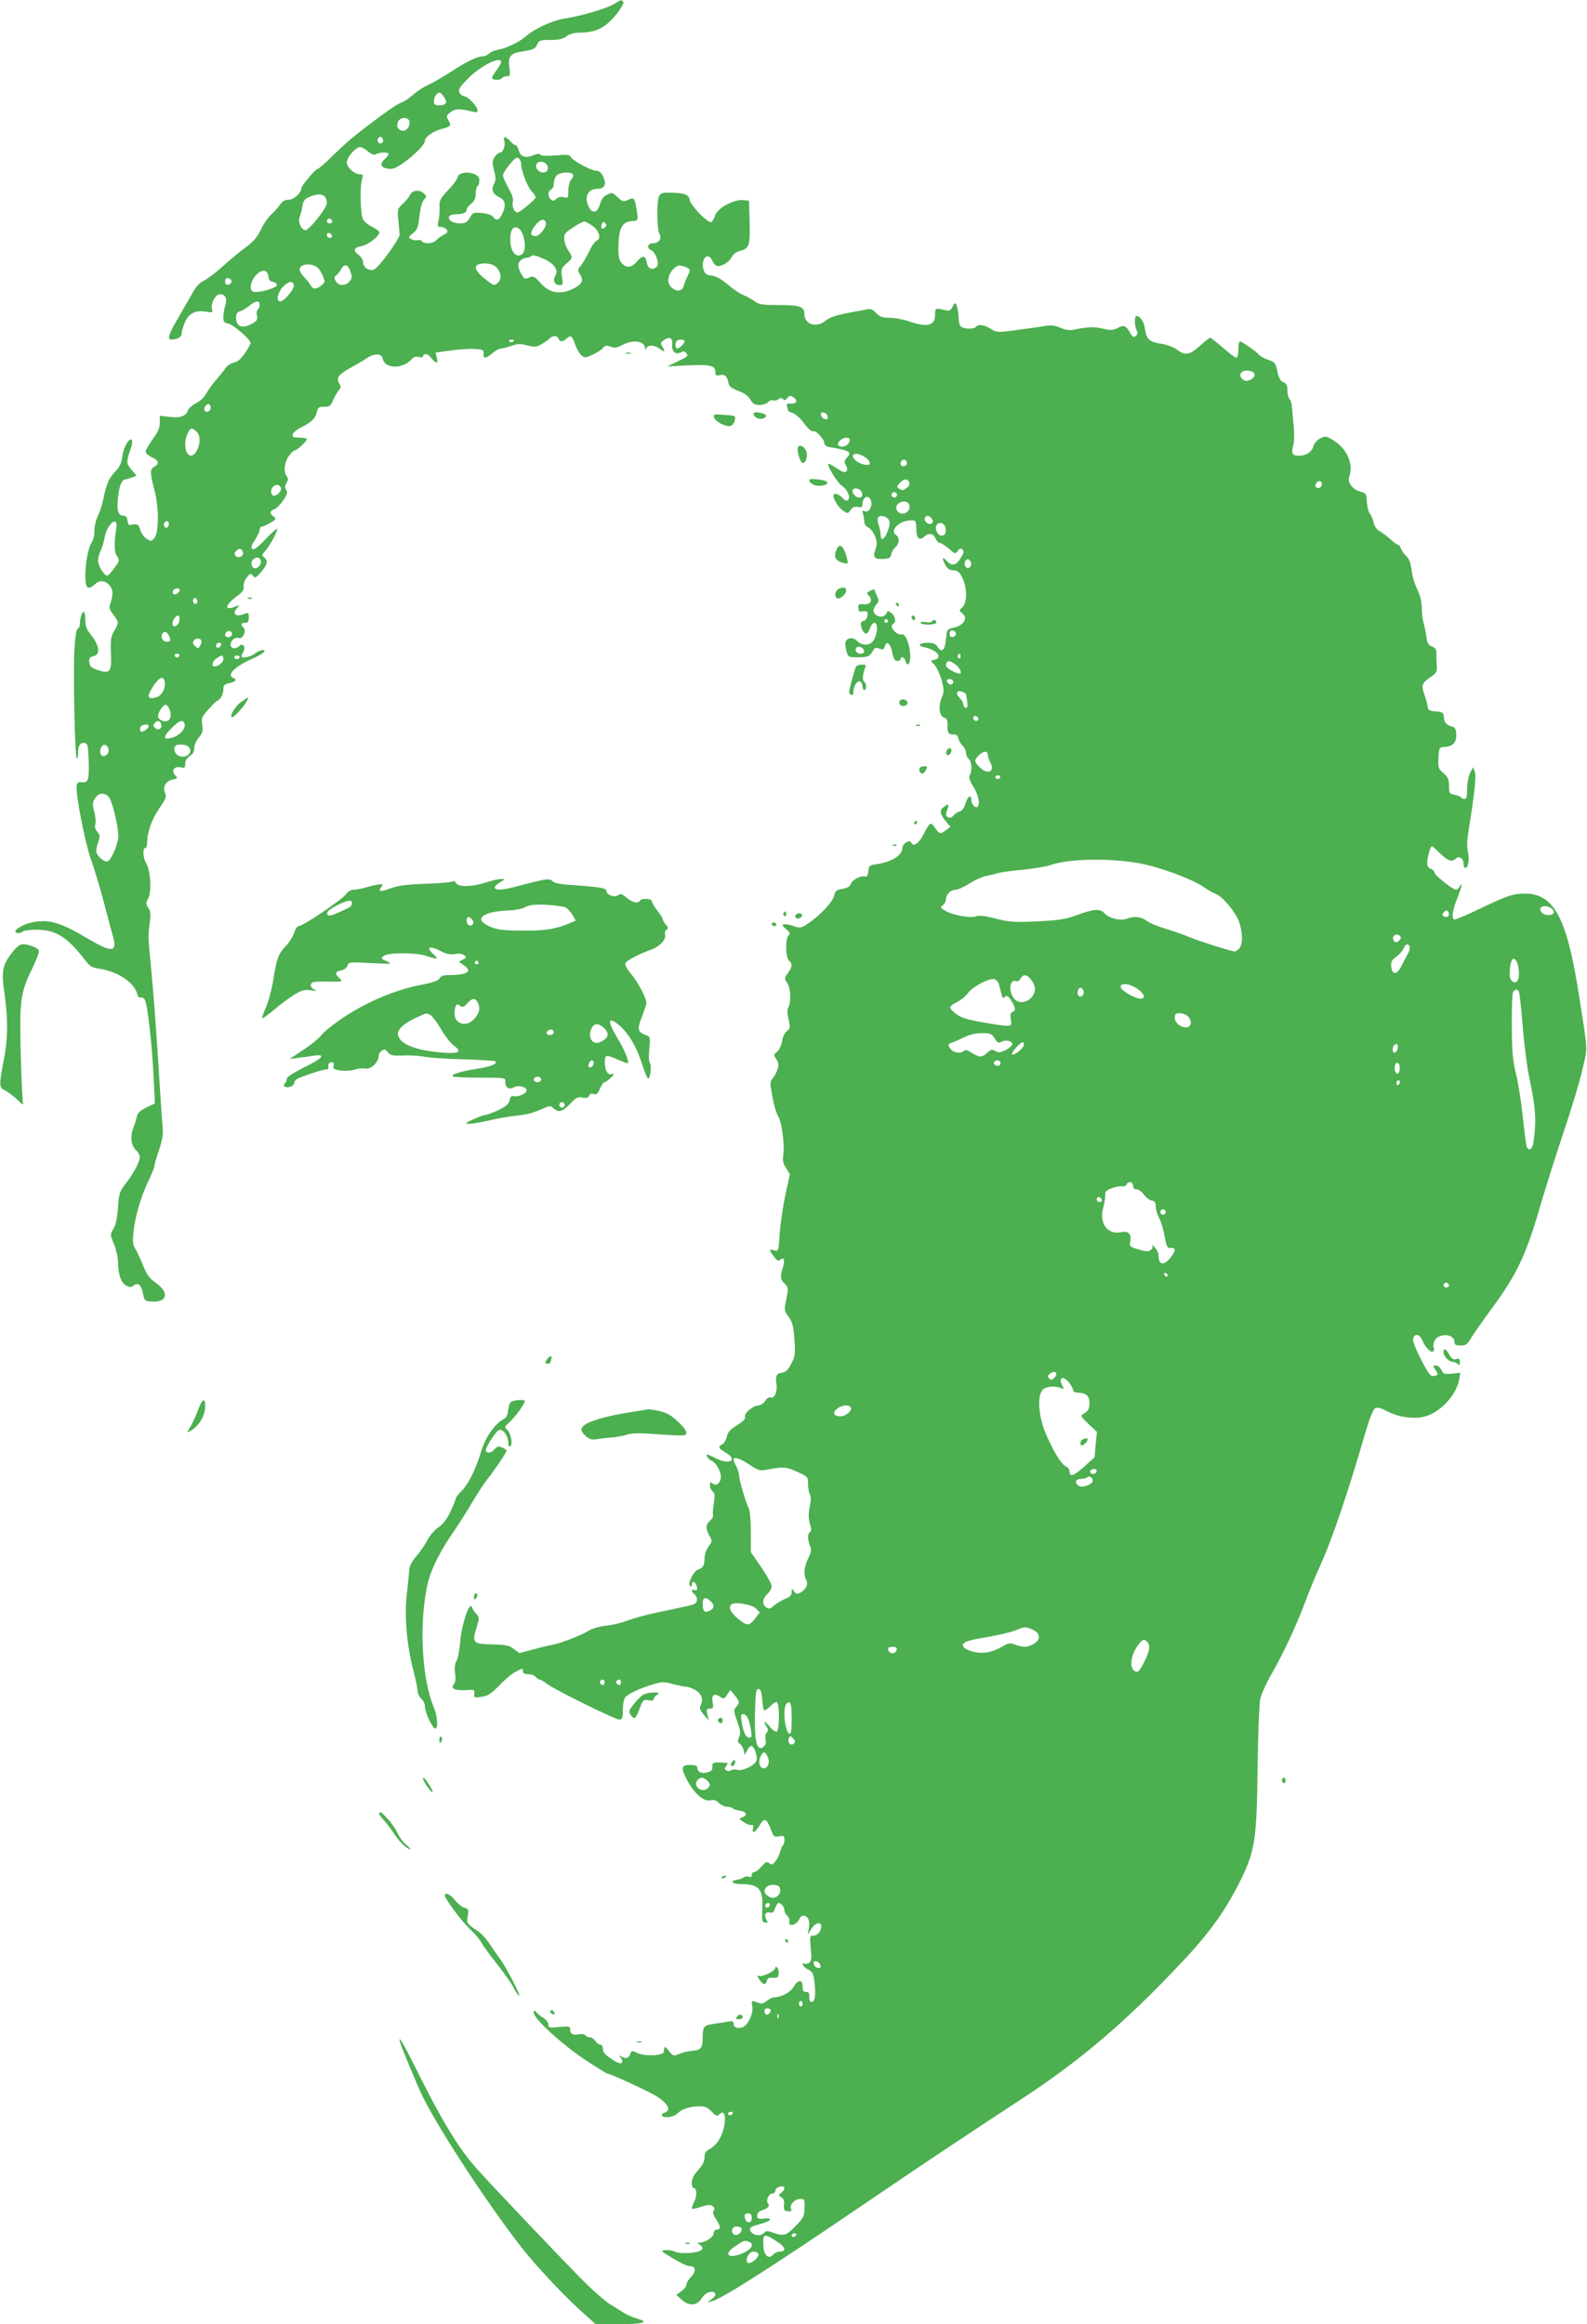 <?xml version="1.0" standalone="no"?>
<!DOCTYPE svg PUBLIC "-//W3C//DTD SVG 20010904//EN"
 "http://www.w3.org/TR/2001/REC-SVG-20010904/DTD/svg10.dtd">
<svg version="1.0" xmlns="http://www.w3.org/2000/svg"
 width="874pt" height="1280pt" viewBox="0 0 874 1280"
 preserveAspectRatio="xMidYMid meet">
<g transform="translate(0,1280) scale(0.1,-0.1)"
fill="#4caf50" stroke="none">
<path d="M3384 12779 c-41 -25 -182 -67 -268 -80 -69 -9 -173 -57 -221 -100
-32 -29 -107 -65 -148 -72 -20 -3 -44 -13 -53 -21 -8 -9 -24 -16 -33 -16 -31
0 -92 -29 -177 -85 -45 -29 -102 -62 -127 -73 -24 -11 -62 -35 -83 -55 -22
-19 -50 -38 -64 -42 -22 -7 -82 -49 -198 -137 -81 -63 -105 -83 -179 -155 -41
-40 -78 -73 -83 -73 -12 0 -90 -92 -90 -106 0 -26 -42 -64 -70 -64 -20 0 -35
-8 -47 -26 -10 -15 -33 -41 -51 -57 -18 -17 -43 -54 -56 -83 -17 -37 -39 -63
-77 -92 -30 -21 -88 -69 -129 -106 -41 -37 -88 -73 -106 -81 -21 -9 -42 -30
-60 -62 -15 -26 -51 -89 -80 -139 -54 -92 -65 -124 -41 -124 32 0 57 14 57 31
0 10 7 37 16 59 21 52 58 73 115 64 40 -7 42 -6 36 16 -7 29 21 80 44 80 30 0
42 -26 30 -61 -6 -18 -11 -47 -11 -64 0 -28 4 -33 29 -38 28 -6 121 -87 121
-106 0 -6 -14 -31 -31 -56 -22 -32 -40 -48 -61 -52 -16 -3 -37 -17 -46 -30 -9
-14 -33 -44 -53 -67 -20 -22 -44 -56 -53 -73 -9 -19 -33 -41 -55 -53 -22 -11
-42 -29 -46 -40 -10 -32 -42 -43 -102 -36 l-53 6 0 -38 c0 -29 -10 -51 -40
-92 -22 -30 -39 -61 -38 -70 2 -8 18 -21 36 -29 37 -17 41 -35 12 -51 -25 -13
-25 -31 1 -131 26 -100 24 -238 -3 -265 -16 -16 -18 -16 -42 0 -14 9 -29 31
-34 49 -8 30 -16 34 -52 26 -10 -3 -16 5 -18 24 -2 19 -9 27 -22 27 -30 0 -38
29 -30 102 7 63 21 98 41 98 4 0 20 5 34 10 l27 10 -26 31 c-31 36 -31 46 -9
110 10 26 14 52 9 56 -14 15 -45 -38 -52 -89 -5 -38 -15 -60 -37 -82 -36 -37
-51 -71 -67 -151 -7 -33 -21 -77 -31 -97 -11 -21 -19 -57 -19 -80 0 -24 -6
-52 -14 -63 -33 -48 -50 -240 -22 -251 8 -3 24 4 35 15 26 26 55 27 81 1 23
-23 25 -52 9 -99 -10 -28 -8 -35 15 -66 31 -41 32 -44 5 -89 -18 -31 -21 -49
-18 -122 5 -105 -5 -117 -73 -94 -35 12 -44 20 -46 42 -3 22 2 29 22 34 42 10
34 62 -20 127 -17 21 -24 41 -24 73 0 24 -4 44 -9 44 -10 0 -21 -34 -21 -67 0
-12 -5 -23 -12 -25 -7 -3 -14 -44 -18 -114 -8 -121 2 -590 13 -601 4 -3 7 9 7
28 0 43 12 62 36 57 17 -3 19 -14 22 -88 4 -114 -1 -132 -36 -128 -22 2 -27
-1 -30 -22 -5 -48 47 -315 78 -400 17 -47 49 -152 71 -235 21 -82 44 -168 51
-191 25 -88 -4 -92 -130 -18 -160 95 -222 114 -316 94 -59 -12 -115 -52 -82
-58 10 -2 23 1 29 7 6 6 40 11 76 11 109 0 172 -40 273 -172 22 -29 36 -37 75
-43 102 -15 193 -76 209 -140 3 -14 11 -22 19 -19 7 3 18 -3 23 -13 15 -26 40
-254 48 -424 l7 -146 -47 -22 c-33 -17 -48 -30 -52 -49 -3 -15 -12 -45 -21
-67 -17 -47 -11 -95 17 -120 11 -10 20 -27 20 -37 0 -26 -32 -86 -76 -144 -35
-45 -39 -55 -44 -134 -4 -57 -12 -95 -25 -117 -19 -31 -19 -32 3 -85 12 -29
22 -74 22 -98 0 -67 17 -115 45 -130 20 -10 27 -11 40 0 24 20 43 5 52 -42 8
-41 10 -43 48 -46 87 -6 99 50 22 104 -34 24 -49 45 -67 90 -13 32 -32 74 -42
92 -17 27 -19 43 -13 95 9 88 41 196 81 280 19 39 34 77 34 84 0 7 11 47 26
90 20 61 24 90 19 133 -3 30 -14 199 -25 375 -11 176 -28 394 -37 485 -18 182
-18 181 -8 261 6 45 4 62 -8 79 -15 21 -15 26 0 53 19 38 12 156 -12 193 -17
26 -21 84 -5 84 6 0 10 11 10 25 0 59 24 130 66 191 38 55 42 67 33 88 -15 32
4 65 42 73 28 5 29 7 13 24 -23 25 -3 52 32 43 21 -5 24 -3 24 20 0 16 9 31
25 42 17 11 25 25 25 44 0 16 11 42 25 58 21 26 24 37 19 70 -6 36 -3 44 32
83 22 24 42 46 47 47 21 10 37 37 37 63 0 25 5 30 30 36 36 7 48 21 26 29 -41
16 6 63 105 107 58 26 83 47 54 47 -9 0 -28 -9 -42 -20 -23 -18 -73 -28 -73
-14 0 3 5 15 11 26 14 26 -4 49 -23 30 -19 -19 -48 -15 -48 7 0 24 25 45 45
37 21 -8 44 39 27 56 -18 18 -15 28 8 28 15 0 20 7 20 29 0 28 -1 29 -30 18
-41 -16 -62 3 -36 32 18 20 18 20 -12 9 -59 -23 -52 11 11 57 33 24 41 36 39
56 -2 15 6 36 18 50 18 22 21 23 33 8 11 -15 16 -13 45 21 36 43 39 61 17 80
-14 12 -13 15 4 34 25 26 74 117 67 123 -3 3 -32 -23 -65 -58 -45 -47 -64 -60
-72 -52 -8 8 -4 21 15 49 14 21 26 47 26 56 0 10 6 18 13 18 6 0 28 10 47 21
31 19 33 22 17 34 -23 16 -22 32 3 40 11 3 33 25 49 48 23 34 26 45 17 59 -8
14 -8 23 2 39 10 16 10 24 2 35 -20 23 -14 80 11 113 12 17 27 31 33 31 12 0
66 50 66 62 0 4 -18 8 -41 8 -33 0 -40 3 -37 18 2 9 22 26 44 37 56 27 82 51
89 86 6 25 11 29 41 29 30 0 36 5 49 37 9 21 23 45 31 54 13 14 13 20 2 38
-18 30 -3 50 64 86 30 17 70 40 89 53 41 27 82 26 87 -3 10 -58 113 -59 161
-1 9 10 22 14 37 10 15 -4 24 -2 24 5 0 17 28 13 42 -7 7 -10 19 -22 27 -26
10 -7 12 -2 7 22 l-7 30 83 12 c46 6 106 10 133 8 45 -3 50 -5 48 -25 -3 -30
12 -29 49 2 16 14 37 25 46 25 9 1 35 7 57 15 33 12 49 13 88 3 42 -11 51 -10
80 7 18 10 38 25 45 32 18 17 41 16 48 -2 8 -20 23 -19 46 2 22 20 31 12 47
-38 7 -20 21 -45 31 -54 19 -17 22 -17 62 1 24 10 50 27 58 37 13 15 20 16 43
8 22 -9 35 -7 66 10 55 28 113 23 122 -11 4 -14 7 -20 8 -13 2 24 42 26 72 4
32 -24 35 -21 17 10 -11 17 -10 22 7 35 31 23 51 14 47 -22 -4 -39 18 -60 46
-45 15 8 23 7 31 -3 14 -16 11 -19 -59 -52 l-45 -22 117 6 c125 5 148 -1 148
-40 0 -16 5 -19 24 -14 27 7 42 -7 48 -43 2 -18 15 -28 53 -43 34 -13 56 -29
67 -48 14 -24 24 -30 51 -30 19 0 40 7 47 15 7 9 20 13 28 10 8 -3 21 0 29 6
10 9 17 9 25 1 8 -8 15 -7 24 6 10 13 17 15 31 6 28 -18 22 -39 -10 -37 -22 2
-27 -2 -23 -13 3 -9 6 -19 6 -24 0 -4 11 -11 25 -14 14 -4 42 -29 62 -56 22
-30 43 -48 51 -45 16 6 61 -43 62 -66 0 -11 12 -19 33 -22 109 -19 120 -26 91
-58 -15 -17 -16 -23 -6 -40 13 -20 9 -39 -9 -39 -6 0 -26 11 -46 25 -20 13
-39 23 -41 21 -9 -9 49 -104 73 -120 31 -20 51 -64 35 -80 -7 -7 -16 -3 -30
12 -22 23 -50 30 -50 12 0 -22 30 -68 54 -83 24 -16 26 -16 40 4 11 16 22 20
40 17 22 -4 26 -1 26 17 0 30 22 49 38 33 27 -27 1 -91 -29 -72 -9 5 -10 0 -6
-17 4 -13 7 -33 7 -44 0 -11 10 -25 22 -30 12 -6 29 -27 37 -48 12 -32 12 -45
2 -74 -16 -43 -4 -55 49 -51 27 2 36 8 38 24 2 12 12 30 23 40 23 21 25 53 2
69 -33 24 18 76 79 79 32 1 33 0 34 -42 0 -54 16 -72 42 -49 26 24 51 21 64
-8 6 -14 17 -25 24 -25 7 0 29 -14 49 -31 34 -31 36 -31 50 -13 10 15 16 16
26 7 9 -9 7 -20 -11 -47 -24 -41 -48 -45 -75 -16 -25 27 -30 18 -10 -19 10
-20 23 -31 38 -31 32 0 44 -11 62 -53 22 -53 20 -129 -5 -152 -19 -17 -19 -18
1 -34 31 -25 7 -65 -46 -77 -37 -8 -40 -12 -43 -44 -6 -81 -24 -102 -50 -60
-9 14 -23 20 -51 20 -50 0 -62 -16 -19 -25 68 -14 102 -56 56 -68 l-22 -6 22
-24 c12 -13 29 -51 38 -84 14 -55 14 -64 -1 -98 -19 -47 -11 -101 16 -108 14
-4 18 -13 17 -41 -1 -41 5 -51 35 -51 15 0 23 -7 25 -21 2 -12 12 -30 23 -40
10 -9 19 -27 19 -39 0 -13 7 -28 15 -35 17 -14 20 -62 6 -89 -7 -12 -2 -29 20
-64 27 -44 38 -95 22 -110 -10 -10 -33 13 -33 34 0 36 -18 28 -32 -13 -8 -28
-20 -44 -32 -46 -11 -3 -27 -13 -35 -23 -11 -13 -20 -16 -31 -9 -12 7 -13 15
-3 40 12 33 8 37 -19 16 -25 -18 -22 -39 9 -77 l27 -32 -23 -18 c-31 -25 -36
-24 -62 12 -24 35 -27 33 -64 -38 -26 -51 -58 -70 -67 -42 -6 18 -48 -8 -48
-29 0 -42 -57 -78 -140 -91 -42 -6 -45 -8 -48 -39 -3 -25 -7 -32 -20 -29 -24
5 -70 -19 -77 -42 -4 -13 -19 -22 -45 -26 -33 -6 -40 -11 -46 -37 -7 -35 -78
-110 -143 -153 -38 -26 -45 -27 -75 -17 -35 13 -66 16 -66 6 0 -3 10 -14 23
-24 18 -15 20 -21 10 -31 -19 -19 -17 -123 2 -139 20 -17 19 -36 -6 -69 -20
-28 -20 -30 -3 -55 19 -30 22 -102 6 -133 -7 -12 -7 -34 1 -67 10 -44 9 -49
-10 -65 -12 -9 -23 -33 -26 -56 -4 -23 -15 -47 -27 -57 -20 -16 -20 -18 -4
-42 13 -21 14 -31 5 -58 -6 -17 -18 -39 -27 -49 -14 -16 -14 -25 0 -99 8 -46
22 -93 31 -106 20 -30 37 -157 29 -211 -5 -33 -2 -49 15 -76 l21 -34 -25 -114
c-13 -63 -27 -158 -31 -212 -6 -98 -6 -99 -30 -93 -30 8 -30 3 -2 -34 17 -23
24 -27 35 -18 21 17 27 1 15 -41 -17 -54 -15 -67 9 -90 22 -20 22 -27 3 -118
-5 -25 -1 -39 19 -65 21 -27 26 -49 32 -123 6 -82 4 -94 -17 -135 -16 -32 -30
-46 -48 -49 -33 -4 -41 -18 -34 -62 7 -42 -11 -83 -32 -75 -8 3 -21 -5 -30
-19 -9 -14 -26 -25 -38 -25 -29 -1 -80 -44 -73 -63 4 -10 -10 -25 -44 -46 -37
-23 -51 -38 -56 -62 -3 -17 -14 -36 -24 -42 -26 -16 -24 -22 16 -46 73 -42 23
-71 -55 -31 -22 11 -41 20 -44 20 -12 0 7 -30 23 -35 22 -7 51 -57 51 -88 0
-33 -25 -54 -45 -37 -13 10 -15 9 -15 -10 0 -13 7 -28 15 -34 12 -9 13 -22 6
-66 -5 -30 -7 -59 -4 -65 2 -6 -5 -20 -17 -30 -24 -22 -25 -44 -3 -83 16 -28
16 -30 -5 -59 -12 -17 -22 -46 -22 -65 0 -39 -8 -53 -35 -62 -25 -7 -59 -76
-45 -90 7 -7 10 -4 10 8 0 25 24 14 28 -14 3 -17 0 -21 -12 -17 -20 8 -21 -7
-1 -23 9 -7 15 -23 13 -34 -2 -17 -14 -23 -58 -32 -30 -7 -102 -22 -160 -34
-58 -12 -132 -33 -165 -45 -33 -13 -86 -26 -118 -28 -31 -3 -72 -15 -90 -25
-45 -28 -154 -70 -207 -81 -25 -4 -75 -17 -112 -27 l-68 -18 -31 23 c-26 20
-44 23 -117 25 -106 1 -114 9 -88 91 17 56 17 57 -2 78 -11 12 -22 29 -24 37
-12 34 -56 -98 -63 -187 -4 -48 -13 -98 -21 -110 -9 -15 -12 -36 -8 -67 5 -31
2 -51 -7 -62 -19 -23 5 -35 66 -32 47 3 50 2 47 -20 -2 -22 0 -23 40 -17 35 5
53 17 99 64 30 32 70 65 89 74 40 21 40 21 40 2 0 -10 10 -15 29 -15 16 0 34
-7 41 -15 7 -8 17 -15 22 -15 5 0 24 -11 41 -24 44 -33 374 -196 398 -196 16
0 19 8 19 53 0 29 6 60 13 69 15 19 83 51 154 72 47 14 58 15 110 1 31 -8 65
-15 75 -15 10 0 32 -9 50 -19 33 -21 43 -52 26 -84 -7 -13 -3 -26 18 -50 l27
-32 -7 33 c-7 28 -5 32 14 32 18 0 20 4 15 34 -8 41 7 54 40 32 22 -14 24 -14
40 11 l17 26 24 -29 c28 -35 29 -42 8 -65 -14 -16 -14 -23 6 -79 18 -52 20
-67 10 -88 -9 -21 -8 -27 3 -34 8 -4 18 -20 22 -35 l7 -28 14 28 c8 15 20 25
25 21 16 -10 31 -56 25 -79 -7 -27 -76 -60 -107 -52 -13 4 -28 2 -34 -3 -6 -5
-17 -5 -25 0 -11 7 -11 11 -1 24 8 9 10 16 5 17 -75 6 -82 4 -81 -20 2 -19 -5
-26 -27 -32 -32 -9 -56 3 -56 27 0 10 -13 14 -40 14 -51 0 -52 -18 -9 -96 39
-68 87 -107 122 -99 18 5 31 1 46 -14 12 -12 31 -21 44 -21 13 0 27 -4 32 -9
6 -5 23 -11 39 -13 36 -4 45 -25 16 -36 -22 -8 -22 -9 6 -27 16 -11 35 -18 43
-16 9 2 12 -4 8 -18 -8 -33 12 -24 35 14 28 49 40 43 68 -32 11 -28 15 -31 41
-26 26 5 29 3 29 -20 0 -14 -4 -28 -9 -31 -4 -3 -11 -18 -14 -33 -4 -16 -15
-39 -26 -53 -16 -20 -22 -22 -35 -11 -13 11 -19 8 -42 -18 -14 -17 -32 -31
-40 -31 -8 0 -14 -7 -14 -16 0 -11 -5 -14 -16 -10 -9 4 -22 2 -28 -3 -6 -5
-22 -11 -35 -13 -44 -6 -32 -23 17 -24 105 -1 126 -26 120 -145 -3 -55 -1 -64
15 -67 16 -3 17 -1 7 17 -14 26 -4 44 21 38 13 -4 21 3 28 24 5 16 14 29 18
29 15 0 33 -23 33 -41 0 -9 7 -22 16 -30 8 -7 13 -21 11 -31 -9 -33 43 -20 56
15 3 9 13 17 20 17 26 0 39 -27 32 -67 l-7 -38 21 33 c24 37 59 41 53 7 -5
-28 -21 -45 -44 -45 -18 0 -19 -5 -13 -68 6 -55 4 -70 -8 -81 -9 -7 -21 -9
-28 -5 -7 4 -10 2 -7 -7 2 -8 16 -20 31 -27 21 -10 27 -22 32 -65 9 -71 4
-112 -15 -112 -10 0 -14 9 -13 28 1 21 -3 27 -18 27 -14 0 -19 7 -19 30 0 41
-25 39 -50 -3 -19 -31 -68 -57 -110 -57 -6 0 -23 -9 -37 -19 -19 -16 -30 -18
-49 -10 -36 13 -37 12 -31 -19 8 -40 -25 -110 -57 -118 -29 -7 -46 1 -46 23 0
12 -7 14 -32 9 -18 -3 -53 -9 -78 -12 -54 -8 -60 -15 -60 -74 0 -59 -10 -71
-56 -74 -22 -2 -54 -9 -72 -17 -33 -14 -35 -13 -58 16 -13 17 -24 26 -25 20
-1 -5 -2 -17 -3 -25 -2 -22 -107 -26 -147 -6 -27 14 -31 13 -36 -2 -10 -26
-25 -32 -47 -20 -19 10 -20 10 -7 -6 9 -11 11 -20 4 -27 -6 -6 -26 2 -56 22
-34 23 -47 37 -47 55 0 15 -6 24 -15 24 -8 0 -20 9 -27 20 -7 11 -20 20 -30
20 -9 0 -20 5 -24 11 -3 6 -18 9 -32 6 -35 -7 -52 1 -52 25 0 19 -4 20 -60 15
-55 -6 -60 -5 -60 13 0 11 -12 27 -27 37 -16 9 -34 23 -40 32 -11 13 -13 12
-13 -5 0 -31 155 -173 281 -257 64 -42 120 -77 124 -77 17 0 244 -105 281
-131 56 -38 70 -73 34 -84 -11 -4 -18 -11 -15 -16 11 -17 65 -9 86 12 25 25
69 39 122 39 30 0 45 -7 66 -29 25 -26 30 -28 43 -15 42 43 40 -73 -3 -142
-11 -19 -34 -41 -50 -49 -23 -12 -29 -22 -29 -47 0 -21 -11 -43 -35 -69 -24
-26 -35 -49 -35 -69 0 -17 4 -30 9 -30 19 0 21 -39 5 -74 -10 -20 -16 -38 -13
-40 2 -3 26 2 52 11 38 12 50 13 62 3 11 -9 12 -16 5 -25 -7 -9 -3 -23 15 -49
26 -38 25 -56 -1 -56 -8 0 -14 -9 -14 -20 0 -20 -45 -50 -76 -50 -16 0 -16 -1
2 -14 15 -12 16 -17 7 -27 -18 -18 -120 -24 -147 -9 -13 6 -36 10 -52 8 -27
-3 -25 -6 42 -45 38 -24 80 -43 92 -43 34 0 38 -27 8 -59 -14 -15 -26 -34 -26
-43 0 -9 -12 -25 -27 -36 l-28 -20 28 -26 c41 -38 86 -35 112 7 13 21 30 33
48 35 34 4 36 -19 4 -42 l-22 -17 25 7 c57 15 338 194 847 541 265 181 592
399 857 572 326 213 577 427 886 756 157 167 243 288 327 460 75 154 85 223
89 625 2 173 9 336 14 362 5 26 35 91 65 143 64 111 137 269 188 405 19 52 52
131 72 175 68 147 160 418 257 754 20 67 40 118 50 124 13 9 29 5 71 -17 64
-32 145 -43 204 -27 86 23 173 118 189 203 l6 38 -46 -5 c-42 -4 -48 -2 -58
20 -6 14 -20 25 -30 25 -17 0 -18 -1 -2 -25 15 -22 15 -25 1 -31 -9 -3 -21 -3
-26 1 -21 12 -102 175 -99 197 5 37 35 34 51 -4 17 -40 52 -74 62 -59 3 6 4
15 1 20 -4 5 -2 21 3 34 18 47 111 44 111 -3 0 -16 7 -20 34 -20 30 0 37 6 59
43 14 23 66 98 117 167 135 183 187 295 266 570 25 85 81 263 125 395 45 132
92 290 105 350 28 122 30 84 -21 410 -69 437 -142 565 -319 553 -51 -3 -86
-16 -210 -75 -82 -40 -153 -70 -158 -67 -15 9 -8 53 17 116 25 62 33 98 14 66
-5 -10 -14 -18 -20 -18 -18 0 -119 80 -119 95 0 7 -9 17 -20 20 -14 4 -20 15
-20 34 0 28 18 91 26 91 2 0 23 -18 45 -40 42 -41 66 -49 86 -29 18 18 43 2
43 -26 0 -14 4 -25 10 -25 16 0 24 50 14 89 -6 23 -5 62 3 111 35 218 44 306
35 330 l-9 25 -17 -32 c-9 -19 -16 -56 -16 -88 0 -41 -4 -55 -14 -55 -8 0 -17
4 -20 9 -3 4 -19 11 -36 14 -28 6 -30 10 -30 50 0 35 -5 47 -31 69 -28 25 -30
31 -27 85 3 54 5 58 28 59 49 2 70 21 70 65 0 29 -5 41 -17 45 -38 12 -48 22
-51 52 -3 29 -6 31 -45 34 -36 3 -42 6 -45 28 -1 14 -10 44 -18 67 -18 49 -13
62 36 95 30 21 35 29 33 59 -2 18 -3 49 -2 67 0 25 -6 34 -25 42 -20 7 -26 18
-31 57 -4 26 -11 61 -16 77 -5 16 -9 51 -9 79 0 33 -8 67 -25 102 -14 28 -28
76 -31 106 -5 38 -13 61 -29 76 -13 12 -26 32 -30 43 -3 11 -11 20 -16 20 -5
0 -26 15 -46 34 -21 18 -48 38 -60 44 -12 7 -24 26 -28 44 -4 18 -13 40 -20
48 -8 8 -15 37 -17 64 -3 47 -5 50 -35 58 -45 12 -75 52 -62 84 25 68 -14 156
-91 201 -37 22 -41 23 -70 8 -16 -8 -33 -27 -36 -40 -8 -33 -40 -55 -80 -55
-38 0 -44 12 -31 60 5 19 6 64 2 100 -4 36 -8 82 -9 102 -1 21 -7 43 -14 50
-6 6 -12 28 -12 48 0 27 -5 38 -22 45 -17 7 -26 24 -33 60 -10 46 -14 51 -50
63 -21 7 -43 19 -49 26 -14 18 -97 76 -108 76 -4 0 -8 -20 -8 -45 0 -27 -5
-45 -11 -45 -7 0 -40 25 -74 55 -35 30 -66 55 -70 55 -4 0 -30 -20 -57 -45
-57 -51 -80 -55 -127 -20 -19 13 -55 27 -80 31 -69 9 -87 25 -95 80 -5 42 -26
73 -48 74 -11 0 -10 -58 2 -80 7 -13 6 -21 -5 -30 -12 -10 -18 -7 -32 19 -23
39 -34 43 -69 24 -24 -12 -37 -13 -80 -3 -48 12 -84 10 -162 -6 -23 -4 -46 -1
-72 11 -27 12 -50 15 -77 11 -41 -7 -62 -10 -190 -27 -77 -10 -85 -10 -116 10
-37 23 -72 27 -82 11 -9 -14 -68 -13 -83 2 -7 7 -12 24 -12 39 0 36 -11 89
-19 89 -3 0 -11 -10 -16 -22 -6 -13 -17 -21 -25 -19 -8 2 -27 6 -42 9 -26 4
-28 2 -28 -32 0 -59 -44 -71 -143 -36 -31 11 -79 20 -107 20 -42 0 -55 5 -75
26 -19 21 -31 25 -52 20 -16 -3 -66 -13 -112 -21 -58 -12 -94 -24 -114 -41
-50 -42 -117 -21 -117 36 0 42 -23 50 -143 50 -87 0 -108 3 -128 19 -14 10
-41 26 -62 35 -21 8 -62 35 -90 60 -36 30 -63 45 -87 48 -27 2 -37 9 -44 29
-20 58 21 108 46 55 6 -14 17 -27 25 -30 21 -8 67 18 83 48 8 17 27 30 51 36
47 13 51 31 47 175 l-3 100 -35 3 c-52 4 -142 -47 -152 -86 -5 -16 -14 -32
-21 -35 -19 -7 -114 92 -119 123 -4 28 -28 38 -105 39 -42 1 -54 -3 -63 -18
-14 -27 -13 -187 2 -210 15 -25 -4 -51 -38 -51 -27 0 -33 -27 -9 -37 24 -9 48
-73 34 -89 -21 -25 -49 -17 -56 16 -8 44 -23 47 -53 12 -31 -37 -59 -41 -86
-11 -15 17 -19 36 -18 93 1 96 20 134 71 138 41 3 40 -1 26 81 -7 46 -14 51
-47 35 -23 -10 -30 -8 -55 16 -27 26 -31 27 -57 14 -20 -9 -32 -25 -40 -53
-13 -47 -41 -54 -61 -15 -28 54 -6 100 47 100 40 0 52 25 32 67 -11 23 -22 33
-39 33 -28 0 -133 57 -140 77 -5 11 -21 13 -83 7 -51 -4 -80 -3 -84 4 -4 7
-18 6 -41 -4 -42 -17 -70 -7 -79 31 -4 14 -11 25 -16 25 -6 0 -20 11 -32 25
-22 25 -41 25 -31 0 8 -23 -6 -65 -22 -65 -8 0 -22 -11 -31 -25 -14 -21 -14
-31 -3 -74 11 -42 10 -55 -1 -76 -17 -31 -6 -53 33 -73 31 -15 35 -47 12 -92
-17 -34 -32 -38 -50 -14 -7 10 -31 18 -61 21 -46 4 -50 3 -66 -26 -15 -26 -23
-31 -56 -31 -40 0 -69 20 -57 40 3 5 19 10 35 10 38 0 60 9 60 25 0 8 11 22
25 33 18 15 25 29 25 55 0 20 5 39 10 42 6 3 10 17 10 31 0 17 -8 27 -27 35
-41 16 -87 8 -92 -16 -2 -11 -25 -44 -53 -72 -44 -47 -49 -57 -47 -95 1 -24
-2 -58 -6 -75 -7 -29 -5 -33 13 -33 11 0 25 -6 31 -14 10 -12 7 -18 -17 -30
-15 -8 -34 -22 -41 -30 -15 -18 -66 -21 -77 -5 -3 6 -14 9 -24 6 -9 -2 -25 0
-35 6 -17 9 -17 12 9 32 24 19 29 32 36 94 5 43 14 79 24 90 16 17 16 20 1 35
-24 23 -62 20 -76 -6 -6 -13 -25 -36 -41 -51 -29 -27 -30 -30 -24 -90 3 -34 6
-70 7 -79 0 -24 -118 -186 -142 -193 -27 -9 -59 12 -59 40 0 14 -11 31 -27 43
-32 23 -24 39 23 48 33 6 94 55 94 75 0 5 -18 18 -40 29 -21 11 -45 30 -51 42
-14 26 -18 181 -5 221 7 23 5 27 -12 27 -30 0 -72 38 -72 66 0 28 49 84 73 84
9 0 28 -11 44 -24 20 -17 34 -22 44 -15 18 11 69 12 69 1 0 -5 -9 -17 -20 -27
-35 -32 -20 -55 36 -55 40 0 184 121 184 154 0 22 48 55 97 67 46 12 50 18 31
50 -11 18 -10 23 12 40 24 21 52 22 123 4 20 -6 27 -4 27 8 0 20 -54 77 -74
77 -8 0 -20 9 -25 19 -9 16 -2 28 42 74 68 72 187 132 187 95 0 -6 -11 -26
-25 -44 -14 -18 -25 -37 -25 -43 0 -14 47 -14 55 -1 3 6 15 10 27 10 18 0 19
4 13 49 -8 58 6 77 63 86 72 12 79 15 90 40 11 23 17 25 74 25 47 0 69 5 88
20 17 13 41 20 75 20 85 1 139 27 194 95 27 32 47 65 44 72 -6 16 -11 16 -49
-8z m-938 -514 c20 -30 11 -45 -27 -45 -24 0 -29 4 -29 23 0 23 16 47 32 47 4
0 15 -11 24 -25z m-192 -131 c8 -22 -11 -54 -33 -54 -27 0 -40 21 -30 48 10
26 54 31 63 6z m-144 -110 c0 -8 -7 -14 -15 -14 -15 0 -21 21 -9 33 10 9 24
-2 24 -19z m760 -126 c0 -36 33 -123 56 -149 13 -14 24 -30 24 -36 0 -11 -87
-83 -100 -83 -17 0 -32 31 -26 56 5 18 -2 40 -24 78 -16 30 -30 61 -30 70 0
10 17 37 37 61 28 34 40 42 50 33 7 -6 13 -19 13 -30z m140 -3 c16 -19 6 -45
-18 -45 -25 0 -46 25 -38 45 7 19 40 19 56 0z m145 -56 c4 -5 0 -18 -9 -28 -9
-10 -16 -35 -16 -60 0 -41 -1 -43 -25 -37 -17 4 -31 1 -41 -9 -13 -12 -19 -13
-30 -4 -18 15 -18 48 1 55 8 4 15 18 15 34 0 16 7 36 16 44 17 18 79 22 89 5z
m-1367 -121 c7 -7 12 -22 12 -35 0 -29 -100 -155 -120 -151 -22 5 -40 47 -30
72 5 12 12 38 15 59 5 31 12 41 38 52 40 18 69 19 85 3z m42 -139 c0 -5 -7 -9
-15 -9 -15 0 -20 12 -9 23 8 8 24 -1 24 -14z m1176 -4 c8 -20 -33 -75 -56 -75
-31 0 -33 19 -5 55 27 37 52 45 61 20z m260 -21 c36 -28 46 -70 19 -80 -8 -4
-24 -25 -35 -48 -25 -50 -42 -79 -59 -99 -10 -13 -9 -20 4 -40 21 -33 10 -54
-42 -79 -69 -32 -128 -22 -176 33 -34 38 -40 41 -62 31 -22 -10 -27 -9 -39 11
-24 39 -28 64 -11 81 9 9 24 16 34 16 9 0 22 5 27 10 7 7 28 3 65 -14 62 -27
87 -63 67 -95 -15 -25 -4 -51 23 -51 20 0 21 4 14 45 -6 42 -4 48 24 73 36 31
37 35 11 72 -11 15 -21 42 -22 61 -3 30 2 36 47 66 27 18 56 33 63 33 7 0 29
-12 48 -26z m66 -6 c-15 -15 -26 -4 -18 18 5 13 9 15 18 6 9 -9 9 -15 0 -24z
m-476 -6 c33 -22 47 -119 20 -141 -33 -27 -66 14 -66 81 0 54 19 79 46 60z
m-1028 -40 c2 -7 -3 -12 -12 -12 -9 0 -16 7 -16 16 0 17 22 14 28 -4z m-79
-176 c8 -6 21 -27 29 -46 13 -32 13 -35 -8 -52 -29 -23 -47 -23 -60 2 -6 11
-22 31 -35 44 -14 14 -25 32 -25 40 0 33 63 41 99 12z m979 7 c30 -25 37 -66
17 -87 -22 -22 -26 -21 -79 22 -45 36 -58 65 -33 75 27 12 76 6 95 -10z m-798
-29 c10 -30 9 -38 -6 -55 -23 -26 -60 -24 -75 3 -9 17 -9 24 3 32 8 6 20 21
27 34 17 32 38 27 51 -14z m1865 15 c6 -6 3 -19 -7 -37 -8 -15 -18 -39 -22
-54 -7 -33 -39 -38 -68 -11 -26 23 -22 65 7 98 21 21 31 26 53 20 15 -3 31
-11 37 -16z m-2317 -41 c2 -19 10 -28 25 -30 12 -2 22 -10 22 -18 0 -16 -105
-46 -130 -36 -23 9 -18 51 11 86 33 39 68 38 72 -2z m-203 -28 c0 -8 -8 -16
-17 -18 -13 -2 -18 3 -18 18 0 15 5 20 18 18 9 -2 17 -10 17 -18z m343 -22 c4
-19 -54 -88 -74 -88 -25 0 -16 50 16 82 31 31 53 33 58 6z m-188 -107 c0 -11
-5 -23 -11 -26 -5 -4 -8 -19 -4 -33 4 -23 0 -30 -26 -44 -54 -31 -89 -18 -89
33 0 20 6 30 23 35 12 4 35 17 50 30 35 29 57 31 57 5z m1400 -195 c0 -11 -19
-15 -25 -6 -3 5 1 10 9 10 9 0 16 -2 16 -4z m940 -5 c0 -12 -29 -41 -41 -41
-10 0 -12 33 -2 43 10 10 43 8 43 -2z m3124 -167 c24 -9 19 -33 -9 -46 -19 -8
-28 -8 -40 2 -36 30 1 62 49 44z m-5734 -199 c0 -17 -17 -28 -30 -20 -7 4 -7
13 0 26 12 21 30 17 30 -6z m3398 -49 c3 -13 -1 -17 -14 -14 -11 2 -20 11 -22
22 -3 13 1 17 14 14 11 -2 20 -11 22 -22z m-3476 -83 c22 -20 23 -64 3 -103
-27 -52 -65 -32 -65 35 0 36 21 85 37 85 4 0 15 -7 25 -17z m3598 -46 c0 -18
-21 -37 -41 -37 -26 0 -32 16 -13 34 19 19 54 21 54 3z m73 -88 c22 -12 37
-28 37 -41 0 -16 -48 -7 -74 13 -41 32 -12 54 37 28z m242 -40 c0 -7 -8 -15
-17 -17 -18 -3 -25 18 -11 32 10 10 28 1 28 -15z m12 -105 c4 -11 -1 -22 -12
-30 -22 -16 -25 -17 -45 -4 -12 7 -12 12 4 29 23 25 44 27 53 5z m2273 -8 c0
-18 -16 -29 -30 -21 -13 8 -1 35 16 35 8 0 14 -6 14 -14z m-5733 -22 c6 -16
-19 -44 -39 -44 -15 0 -20 30 -8 45 16 20 39 19 47 -1z m3201 -31 c3 -18 -2
-23 -17 -23 -21 0 -45 32 -34 44 15 15 48 0 51 -21z m192 -8 c0 -8 -7 -15 -15
-15 -8 0 -15 7 -15 15 0 8 7 15 15 15 8 0 15 -7 15 -15z m68 -58 c8 -41 -48
-64 -68 -28 -7 15 -6 24 6 36 21 20 58 16 62 -8z m-114 -79 c8 -13 7 -28 -4
-60 -17 -48 -40 -62 -40 -24 0 13 -5 37 -10 52 -6 15 -8 34 -5 41 7 19 45 13
59 -9z m236 7 c10 -12 10 -19 2 -27 -15 -15 -48 14 -38 31 10 15 21 14 36 -4z
m-4488 -41 c-14 -94 -14 -142 2 -166 16 -24 15 -26 -14 -66 -17 -23 -34 -42
-39 -42 -18 0 -51 53 -51 82 0 16 7 42 15 57 8 16 17 48 21 70 7 45 39 94 58
88 6 -2 10 -13 8 -23z m288 12 c0 -8 -4 -17 -9 -21 -12 -7 -24 12 -16 25 9 15
25 12 25 -4z m4276 -20 c7 -29 -1 -46 -21 -46 -19 0 -37 34 -29 54 10 25 43
19 50 -8z m-3868 -139 c4 -21 -25 -34 -40 -19 -8 8 -8 16 2 27 16 19 34 15 38
-8z m98 -42 c7 -17 -12 -45 -31 -45 -18 0 -27 30 -14 46 15 18 38 18 45 -1z
m3911 -11 c8 -21 -13 -42 -28 -27 -13 13 -5 43 11 43 6 0 13 -7 17 -16z
m-4357 -153 c0 -5 -6 -14 -14 -20 -16 -13 -32 2 -21 19 8 12 35 13 35 1z m95
-71 c-5 -8 -11 -8 -17 -2 -6 6 -7 16 -3 22 5 8 11 8 17 2 6 -6 7 -16 3 -22z
m-97 -97 c-4 -32 -38 -46 -38 -16 0 20 18 43 33 43 4 0 7 -12 5 -27z m288 -82
c-10 -16 -36 -13 -36 3 0 17 21 27 34 16 4 -5 5 -13 2 -19z m3989 9 c0 -8 -8
-16 -17 -18 -13 -2 -18 3 -18 18 0 15 5 20 18 18 9 -2 17 -10 17 -18z m-4335
-10 c14 -26 6 -40 -20 -33 -27 7 -26 53 1 53 5 0 13 -9 19 -20z m180 -34 c0
-6 -5 -18 -10 -26 -8 -13 -11 -13 -26 2 -14 14 -15 20 -5 32 13 16 41 11 41
-8z m108 -18 c-6 -18 -28 -21 -28 -4 0 9 7 16 16 16 9 0 14 -5 12 -12z m-230
-59 c-2 -6 -8 -10 -13 -10 -5 0 -11 4 -13 10 -2 6 4 11 13 11 9 0 15 -5 13
-11z m4302 -5 c0 -8 -5 -12 -10 -9 -6 4 -8 11 -5 16 9 14 15 11 15 -7z m-4060
-14 c0 -18 -26 -40 -49 -40 -19 0 -12 28 11 44 30 21 38 20 38 -4z m90 10 c0
-5 -7 -10 -15 -10 -8 0 -15 5 -15 10 0 6 7 10 15 10 8 0 15 -4 15 -10z m3944
-41 c23 -18 36 -49 21 -49 -20 0 -75 31 -75 43 0 32 18 34 54 6z m-4356 -99
c3 -36 -19 -73 -49 -81 -48 -12 -52 4 -17 59 35 55 61 64 66 22z m4342 5 c0
-8 -6 -15 -14 -15 -8 0 -16 7 -20 15 -4 10 1 15 14 15 11 0 20 -7 20 -15z m70
-68 c11 -61 11 -79 -2 -75 -7 3 -13 11 -13 20 0 8 -8 23 -18 32 -18 18 -21 29
-11 39 5 5 43 -8 44 -16z m-4390 -76 c24 -46 3 -86 -37 -70 -27 10 -29 30 -7
64 20 30 30 31 44 6z m4458 -59 c2 -7 -3 -12 -12 -12 -9 0 -16 7 -16 16 0 17
22 14 28 -4z m-4501 -28 c9 -23 -13 -40 -32 -24 -12 10 -13 16 -4 26 15 18 28
18 36 -2z m129 1 c9 -24 -22 -62 -60 -75 -57 -19 -63 -2 -15 46 45 46 66 54
75 29z m-198 -17 c-6 -16 -36 -34 -44 -26 -3 4 -4 14 -1 23 7 17 51 21 45 3z
m-220 -124 c4 -25 -19 -46 -37 -35 -20 13 -5 63 17 59 9 -2 18 -13 20 -24z
m440 14 c31 -31 -15 -71 -57 -49 -20 11 -28 41 -14 54 11 11 58 8 71 -5z
m4402 -45 c1 -10 7 -29 14 -42 28 -51 -16 -70 -59 -26 -30 29 -31 39 -5 65 25
25 50 26 50 3z m68 -124 c-2 -6 -8 -10 -13 -10 -5 0 -11 4 -13 10 -2 6 4 11
13 11 9 0 15 -5 13 -11z m-4910 -107 c19 -19 51 -149 54 -214 1 -39 -38 -134
-59 -142 -18 -7 -63 33 -63 57 0 11 5 35 12 53 10 29 9 36 -6 53 -12 13 -15
27 -11 41 4 11 1 43 -6 70 -11 42 -10 52 5 74 19 30 49 33 74 8z m5730 -378
c119 -31 254 -85 307 -123 22 -15 50 -31 62 -35 34 -11 109 -101 127 -153 21
-60 21 -127 0 -147 -8 -9 -19 -16 -23 -16 -18 0 -192 55 -246 77 -33 14 -95
36 -138 49 -43 13 -89 32 -104 44 -28 22 -67 26 -108 10 -34 -13 -100 3 -123
31 -23 26 -57 24 -149 -10 -66 -24 -100 -29 -218 -35 -126 -6 -150 -5 -227 14
-64 17 -94 20 -115 13 -33 -11 -134 9 -172 34 -22 14 -23 17 -8 28 9 7 17 22
17 33 0 27 26 52 54 52 12 0 46 16 76 35 30 19 70 37 90 41 19 3 46 9 60 14
14 5 77 14 140 20 63 6 134 18 156 26 112 40 383 39 542 -2z m2217 -237 c10
-8 15 -19 11 -25 -10 -17 -51 -15 -66 3 -25 30 18 48 55 22z m-565 -33 c0 -14
-21 -19 -33 -7 -9 9 13 34 24 27 5 -3 9 -12 9 -20z m-271 -140 c-15 -18 -28
-18 -36 2 -8 20 17 36 34 22 10 -8 10 -14 2 -24z m54 -38 c3 -7 -1 -24 -9 -37
-7 -13 -23 -43 -35 -67 -25 -52 -52 -54 -57 -5 -3 26 3 36 29 55 17 13 35 33
40 46 10 25 24 29 32 8z m599 -112 c12 -70 -11 -107 -42 -69 -11 13 -6 85 7
108 11 18 28 -2 35 -39z m-2683 -70 c12 -15 21 -37 21 -49 0 -59 -76 -98 -113
-57 -35 39 -28 112 9 98 8 -3 18 4 24 14 15 27 35 25 59 -6z m-178 -24 c4 -14
10 -38 14 -53 5 -24 8 -27 20 -17 11 10 18 5 35 -22 24 -39 25 -54 6 -61 -11
-4 -13 -16 -9 -41 7 -44 9 -44 -151 -17 -92 16 -123 26 -151 47 -20 15 -34 32
-32 38 2 6 20 19 39 28 20 10 46 31 59 49 24 34 112 81 143 77 11 -2 23 -14
27 -28z m762 -25 c39 -27 49 -55 19 -55 -30 0 -107 44 -110 63 -5 26 46 22 91
-8z m-296 -11 c8 -20 -13 -42 -27 -28 -12 12 -3 44 11 44 5 0 12 -7 16 -16z
m2398 -4 c3 -5 13 -92 21 -192 8 -100 24 -225 35 -277 37 -173 42 -246 23
-368 -6 -38 -31 -45 -38 -10 -3 12 -12 87 -21 167 -8 80 -25 183 -37 230 -17
69 -21 117 -22 255 -1 94 2 178 6 188 8 19 23 22 33 7z m-1821 -139 c10 -11
16 -28 14 -38 -8 -43 -88 -14 -88 32 0 21 5 25 28 25 16 0 37 -9 46 -19z
m-1066 -120 c14 -23 21 -27 35 -19 24 13 62 6 62 -12 0 -8 -17 -23 -37 -33
-30 -15 -40 -16 -57 -5 -17 10 -24 9 -44 -10 -29 -27 -41 -27 -84 -1 -27 17
-36 19 -48 9 -20 -16 -62 -5 -75 20 -9 17 -7 21 7 26 10 3 41 16 68 29 33 17
68 25 103 25 47 0 54 -3 70 -29z m160 -37 c-4 -21 -55 -60 -65 -51 -7 8 45 67
60 67 4 0 7 -7 5 -16z m2060 -16 c-4 -27 -28 -36 -28 -10 0 20 8 32 22 32 5 0
8 -10 6 -22z m-2188 -83 c0 -8 -6 -15 -14 -15 -17 0 -28 14 -19 24 12 12 33 6
33 -9z m2198 -36 c-1 -13 -7 -23 -13 -22 -13 3 -18 30 -11 50 10 24 29 1 24
-28z m2 -68 c0 -6 -4 -13 -10 -16 -5 -3 -10 1 -10 9 0 9 5 16 10 16 6 0 10 -4
10 -9z m-1470 -571 c0 -13 7 -20 19 -20 11 0 29 -13 41 -29 11 -16 30 -31 43
-33 17 -2 22 -10 22 -33 0 -16 9 -45 19 -64 10 -18 23 -63 30 -100 11 -59 15
-66 34 -64 30 4 28 -18 -4 -56 -38 -45 -64 -37 -64 19 0 10 -9 28 -21 41 -11
13 -17 18 -13 10 4 -8 0 -19 -9 -26 -13 -9 -28 -8 -67 4 -50 15 -51 16 -45 47
7 39 -11 56 -52 48 -75 -15 -121 50 -97 136 7 25 11 56 11 69 -2 19 6 26 38
38 22 8 48 12 57 10 9 -3 19 1 22 9 8 21 36 17 36 -6z m-172 -78 c2 -7 -3 -12
-12 -12 -9 0 -16 7 -16 16 0 17 22 14 28 -4z m352 -67 c0 -8 -7 -15 -15 -15
-8 0 -15 7 -15 15 0 8 7 15 15 15 8 0 15 -7 15 -15z m11 -348 c-1 -12 -15 -9
-19 4 -3 6 1 10 8 8 6 -3 11 -8 11 -12z m1549 -58 c0 -5 -7 -9 -15 -9 -15 0
-20 12 -9 23 8 8 24 -1 24 -14z m-2173 -506 c-14 -14 -19 -15 -29 -4 -11 10
-9 15 6 27 27 20 47 0 23 -23z m82 -29 c12 -15 21 -33 21 -40 0 -8 11 -14 26
-14 43 0 64 -17 64 -53 0 -36 -7 -49 -34 -64 -17 -9 -14 -14 28 -55 l47 -44
-7 -70 -6 -70 -59 -53 c-57 -51 -79 -57 -79 -23 0 10 -10 22 -22 27 -33 15
-113 167 -133 253 -19 81 -15 146 9 170 17 17 70 21 100 7 16 -7 17 -6 7 13
-25 47 4 59 38 16z m-1204 -135 c11 -17 -26 -49 -56 -49 -38 0 -47 19 -19 42
25 20 65 24 75 7z m-558 -315 c44 -30 59 -35 85 -30 102 19 114 19 177 -9 60
-27 61 -29 61 -67 0 -22 5 -48 10 -58 7 -13 7 -35 -1 -68 -7 -37 -7 -62 1 -93
9 -31 9 -44 1 -47 -14 -5 -14 -44 0 -76 9 -20 8 -32 -10 -68 -23 -48 -27 -89
-11 -119 13 -23 -1 -53 -32 -70 -18 -10 -24 -8 -35 7 -12 17 -13 17 -13 -5 0
-16 -10 -26 -37 -37 -21 -9 -48 -25 -61 -37 -18 -17 -27 -19 -40 -11 -26 17
-25 47 3 74 14 13 25 33 25 44 0 11 -26 58 -57 104 l-58 84 0 112 c0 62 -5
120 -12 131 -15 27 -53 157 -53 181 0 10 -7 32 -15 48 -8 15 -15 32 -15 37 0
19 37 7 87 -27z m1913 -33 c0 -14 -18 -23 -30 -16 -6 4 -8 11 -5 16 8 12 35
12 35 0z m-22 -53 c4 -21 -55 -45 -77 -31 -25 16 -19 38 11 38 15 1 31 4 35 8
10 11 28 3 31 -15z m-2106 -665 c24 -21 23 -40 -2 -53 -28 -15 -40 -5 -40 36
0 37 13 43 42 17z m251 -41 l21 -22 -20 -27 c-37 -49 -48 -50 -98 -9 -43 35
-56 62 -38 80 15 16 113 0 135 -22z m1522 -116 c46 -20 49 -58 5 -81 -35 -18
-53 -19 -98 -3 -29 11 -38 10 -70 -9 -58 -33 -104 -42 -155 -31 -25 5 -51 16
-58 25 -21 25 8 38 127 57 59 10 127 26 153 36 57 23 54 23 96 6z m633 -68
c18 -18 14 -49 -14 -106 -30 -60 -39 -68 -59 -52 -29 24 -12 102 33 153 18 20
24 21 40 5z m-1380 -45 c-2 -10 -12 -18 -23 -18 -11 0 -21 8 -23 18 -3 13 3
17 23 17 20 0 26 -4 23 -17z m-1608 -178 c0 -8 -4 -15 -9 -15 -13 0 -22 16
-14 24 11 11 23 6 23 -9z m90 0 c0 -8 -4 -15 -9 -15 -13 0 -22 16 -14 24 11
11 23 6 23 -9z m778 -98 c2 -31 7 -57 13 -57 5 0 21 12 34 26 13 14 29 23 34
19 15 -9 14 -152 -1 -161 -6 -4 -23 7 -39 27 -29 35 -39 34 -17 -1 10 -15 10
-22 1 -31 -7 -7 -10 -24 -7 -39 4 -17 0 -31 -11 -40 -39 -32 -53 38 -46 225 3
86 7 98 24 92 7 -2 13 -29 15 -60z m162 -103 c0 -63 -3 -85 -12 -82 -26 9 -39
143 -16 166 21 21 28 1 28 -84z m-240 0 c6 -14 13 -43 16 -65 5 -32 4 -39 -10
-39 -18 0 -33 31 -42 91 -5 32 -4 39 10 39 9 0 21 -12 26 -26z m252 -136 c-16
-16 -37 4 -28 28 6 16 8 16 23 1 13 -13 15 -19 5 -29z m-144 -74 c15 -31 -1
-67 -26 -62 -21 4 -27 40 -12 67 14 28 24 26 38 -5z m-334 -130 c19 -19 20
-26 4 -42 -30 -30 -85 11 -57 44 15 18 34 18 53 -2z m400 -589 c15 -39 -28
-73 -62 -49 -25 17 -28 34 -10 52 17 17 65 15 72 -3z m-54 -93 c0 -13 -12 -22
-22 -16 -10 6 -1 24 13 24 5 0 9 -4 9 -8z m278 -336 c3 -13 -1 -17 -14 -14
-11 2 -20 11 -22 22 -3 13 1 17 14 14 11 -2 20 -11 22 -22z m-98 -211 c0 -8
-4 -15 -10 -15 -5 0 -10 7 -10 15 0 8 5 15 10 15 6 0 10 -7 10 -15z m-177 -32
c9 -9 -13 -34 -24 -27 -14 8 -11 34 4 34 8 0 17 -3 20 -7z m44 -45 c-3 -8 -6
-5 -6 6 -1 11 2 17 5 13 3 -3 4 -12 1 -19z m-252 -528 c-3 -5 -10 -10 -16 -10
-5 0 -9 5 -9 10 0 6 7 10 16 10 8 0 12 -4 9 -10z m285 -411 c0 -7 -8 -18 -17
-25 -17 -13 -17 -15 0 -25 13 -8 17 -20 15 -42 -3 -27 1 -33 21 -35 19 -3 23
0 17 14 -9 22 21 54 51 54 25 0 26 -4 23 -64 -1 -32 -10 -47 -50 -87 -52 -52
-64 -56 -122 -35 -32 11 -39 11 -49 0 -22 -27 -79 -11 -79 22 0 7 22 17 50 24
64 15 84 37 29 32 -34 -4 -39 -1 -39 16 0 13 9 23 23 28 36 11 49 25 36 40
-13 16 5 54 26 54 8 0 15 6 15 14 0 14 14 24 38 25 6 1 12 -4 12 -10z m-180
-165 c0 -33 -33 -30 -38 4 -3 17 2 22 17 22 16 0 21 -6 21 -26z m-55 -63 c0
-8 -8 -19 -17 -25 -22 -13 -44 5 -34 29 7 20 51 16 51 -4z m300 -31 c-3 -5
-10 -10 -16 -10 -5 0 -9 5 -9 10 0 6 7 10 16 10 8 0 12 -4 9 -10z m-106 -35
c46 -28 54 -55 17 -55 -13 0 -29 -7 -36 -15 -26 -31 -53 -8 -56 47 -3 68 2 70
75 23z m-155 -1 c32 -12 17 -41 -33 -63 -83 -35 -111 -5 -38 41 46 30 48 31
71 22z m52 -66 c10 -16 -45 -63 -59 -49 -16 16 8 61 32 61 11 0 23 -5 27 -12z"/>
<path d="M5963 4873 c-14 -5 -18 -33 -5 -33 10 0 32 22 32 32 0 9 -8 9 -27 1z"/>
<path d="M3448 10853 c6 -2 18 -2 25 0 6 3 1 5 -13 5 -14 0 -19 -2 -12 -5z"/>
<path d="M4150 10521 c0 -17 29 -33 50 -26 26 8 26 21 -2 29 -32 8 -48 7 -48
-3z"/>
<path d="M3932 10503 c5 -26 75 -60 96 -47 21 14 28 54 10 55 -7 1 -35 3 -61
5 -42 4 -48 2 -45 -13z"/>
<path d="M4394 10335 c-7 -17 14 -85 26 -85 18 0 30 38 21 63 -11 29 -39 43
-47 22z"/>
<path d="M4457 10152 c9 -21 40 -32 73 -26 46 10 31 28 -27 34 -39 4 -49 2
-46 -8z"/>
<path d="M4611 9781 c-22 -40 -14 -67 24 -78 39 -12 39 -12 25 38 -14 50 -35
67 -49 40z"/>
<path d="M4623 9559 c-24 -9 -31 -43 -12 -54 12 -8 49 23 49 41 0 19 -12 23
-37 13z"/>
<path d="M4792 9546 c-20 -10 -20 -13 -7 -27 25 -24 8 -51 -29 -47 -30 3 -32
0 -27 -33 0 -6 10 -9 21 -6 11 3 23 1 26 -4 9 -15 -6 -49 -22 -49 -16 0 -18
-23 -4 -51 15 -27 29 -24 41 11 6 17 17 30 25 30 19 0 18 -53 -1 -90 -19 -37
-64 -41 -96 -9 -21 21 -53 19 -62 -6 -3 -7 -1 -30 4 -49 10 -35 11 -36 62 -36
56 0 66 4 84 35 11 20 16 21 44 10 11 -4 18 1 22 15 9 35 31 17 41 -33 7 -36
14 -47 28 -47 10 0 18 5 18 10 0 19 22 10 27 -10 10 -38 28 -14 26 34 -4 63
-28 120 -48 112 -9 -3 -24 3 -35 14 -22 22 -25 36 -10 45 17 10 11 39 -10 58
-17 14 -21 15 -26 3 -8 -21 -32 -28 -55 -16 -23 13 -24 37 -2 62 13 14 14 23
5 41 -6 12 -12 27 -14 34 -2 9 -8 9 -26 -1z m98 -166 c0 -5 -4 -10 -10 -10 -5
0 -10 5 -10 10 0 6 5 10 10 10 6 0 10 -4 10 -10z m-132 -163 c2 -11 -3 -17
-17 -17 -23 0 -35 15 -26 31 10 15 39 6 43 -14z"/>
<path d="M1368 9503 c7 -3 16 -2 19 1 4 3 -2 6 -13 5 -11 0 -14 -3 -6 -6z"/>
<path d="M4935 9470 c3 -5 8 -10 11 -10 2 0 4 5 4 10 0 6 -5 10 -11 10 -5 0
-7 -4 -4 -10z"/>
<path d="M5020 9401 c0 -6 5 -13 10 -16 6 -3 10 1 10 9 0 9 -4 16 -10 16 -5 0
-10 -4 -10 -9z"/>
<path d="M5134 9379 c-3 -6 -19 -9 -35 -5 -16 3 -29 1 -29 -4 0 -13 77 -13 85
-1 3 5 1 12 -4 15 -5 4 -13 1 -17 -5z"/>
<path d="M4714 9128 c-7 -11 -33 -108 -37 -137 -1 -8 4 -16 11 -18 7 -3 12 4
12 19 0 31 23 63 38 54 7 -4 12 -16 12 -27 0 -10 5 -19 10 -19 14 0 13 37 -1
46 -11 6 -8 44 6 77 6 14 2 17 -18 17 -14 0 -29 -5 -33 -12z"/>
<path d="M1329 8935 c-32 -21 -70 -85 -50 -85 10 0 67 61 80 88 14 27 15 27
-30 -3z"/>
<path d="M4955 8940 c-4 -7 -3 -16 3 -22 14 -14 45 -2 40 15 -6 16 -34 21 -43
7z"/>
<path d="M5048 8803 c7 -3 16 -2 19 1 4 3 -2 6 -13 5 -11 0 -14 -3 -6 -6z"/>
<path d="M5213 8665 c-3 -9 -3 -18 0 -21 9 -9 27 6 27 22 0 19 -19 18 -27 -1z"/>
<path d="M5065 8570 c-7 -12 2 -30 15 -30 5 0 14 9 20 20 9 17 8 20 -9 20 -11
0 -23 -4 -26 -10z"/>
<path d="M5035 8270 c-3 -5 -1 -10 4 -10 6 0 11 5 11 10 0 6 -2 10 -4 10 -3 0
-8 -4 -11 -10z"/>
<path d="M4918 8143 c7 -3 16 -2 19 1 4 3 -2 6 -13 5 -11 0 -14 -3 -6 -6z"/>
<path d="M2675 7940 c-76 -25 -150 -26 -163 -4 -6 10 -14 14 -22 9 -7 -4 -73
-10 -148 -12 -103 -4 -149 -10 -190 -25 -56 -21 -73 -19 -52 7 10 13 9 15 -7
15 -11 0 -42 -7 -69 -15 -27 -8 -61 -15 -75 -15 -17 0 -32 -9 -43 -24 -18 -28
-237 -176 -260 -176 -8 0 -20 -16 -26 -37 -7 -21 -27 -54 -46 -73 -41 -44 -50
-66 -69 -187 -9 -54 -27 -122 -41 -152 -13 -30 -22 -56 -20 -59 3 -2 31 18 63
45 32 28 82 65 111 83 44 27 58 31 95 26 33 -5 37 -4 19 4 -15 6 -22 17 -20
27 3 16 15 18 91 17 86 -1 87 -1 67 18 -28 26 -25 37 9 44 18 4 31 14 35 26 5
20 10 20 128 14 118 -6 121 -6 88 10 -33 15 -34 16 -16 30 27 19 180 19 236
-1 60 -21 69 -18 37 10 -43 38 -24 49 34 20 38 -20 58 -24 85 -19 22 4 40 2
50 -7 14 -11 13 -14 -7 -24 l-22 -12 26 -18 c52 -34 22 -55 -79 -55 -31 0 -46
-5 -53 -18 -7 -13 -36 -23 -102 -36 -135 -25 -295 -92 -419 -174 -58 -38 -116
-84 -129 -102 -13 -17 -58 -54 -100 -82 l-76 -50 45 6 c25 3 65 8 89 12 70 11
48 -15 -57 -66 -56 -28 -92 -51 -92 -60 0 -9 -5 -21 -11 -27 -8 -8 -8 -13 0
-18 16 -9 51 4 51 20 0 8 8 19 18 24 27 14 139 51 157 51 8 0 14 3 14 8 -4 21
3 32 17 32 11 0 15 -6 11 -20 -4 -16 2 -20 38 -26 25 -3 59 -1 78 5 19 7 46 9
59 6 28 -7 73 34 73 67 0 11 8 26 18 32 15 9 21 7 33 -9 13 -17 25 -20 87 -18
40 2 92 -2 117 -7 25 -5 121 -12 214 -14 93 -3 171 -8 174 -11 14 -14 -23 -29
-101 -41 -94 -15 -144 -31 -133 -42 4 -4 71 -7 149 -7 139 0 142 0 140 -22 -3
-30 20 -47 45 -32 24 15 72 4 72 -16 0 -18 -46 -38 -71 -32 -12 3 -19 -3 -22
-22 -4 -20 -19 -33 -61 -54 -31 -15 -64 -27 -74 -28 -9 0 -39 -11 -67 -24 -43
-20 -46 -23 -23 -24 14 -1 64 8 110 18 46 11 112 23 148 26 65 7 96 15 158 43
29 13 34 13 51 -2 28 -25 49 -19 91 25 33 35 43 40 68 34 22 -4 31 -2 36 10 4
11 12 14 26 10 15 -5 22 1 34 29 8 20 20 36 25 36 11 0 51 36 51 45 0 2 -6 2
-14 -1 -8 -3 -19 3 -25 15 -13 24 -14 78 -2 85 5 3 33 -5 62 -19 29 -13 55
-22 57 -20 8 8 -21 79 -59 140 -57 95 -51 122 15 65 50 -45 91 -114 121 -207
15 -46 30 -83 34 -83 13 0 21 72 10 86 -6 7 -7 38 -3 78 6 63 6 66 -18 75 -47
18 -50 32 -23 101 14 35 25 70 25 78 0 25 -49 118 -86 160 -21 25 -34 49 -30
57 5 14 73 50 142 75 47 17 83 55 77 81 -4 12 0 25 8 29 11 7 10 12 -4 28 -9
10 -17 23 -17 29 0 6 -13 27 -30 48 -16 21 -30 44 -30 51 0 16 -55 19 -65 4
-11 -18 -43 -11 -74 16 -26 22 -34 24 -46 14 -19 -16 -65 1 -65 23 0 16 -36
22 -190 33 -67 4 -99 11 -107 21 -14 17 -37 14 -187 -26 -87 -23 -122 -26
-131 -11 -3 5 9 19 27 30 32 19 32 20 8 19 -14 0 -52 -9 -85 -19z m-737 -116
c-3 -18 -5 -19 -80 -52 -28 -13 -50 -17 -53 -12 -10 16 3 29 53 55 56 29 85
32 80 9z m1178 -22 c10 -6 27 -24 37 -41 l18 -31 -38 -16 c-73 -31 -139 -41
-263 -39 -104 1 -133 5 -172 22 -60 27 -64 52 -10 72 20 8 66 15 102 16 38 1
80 8 100 18 27 14 54 17 121 14 47 -3 94 -9 105 -15z m-516 -67 c9 -11 10 -19
2 -27 -14 -14 -32 -1 -32 23 0 23 13 25 30 4z m35 -235 c3 -5 -1 -10 -10 -10
-9 0 -13 5 -10 10 3 6 8 10 10 10 2 0 7 -4 10 -10z m-5 -219 c16 -31 12 -57
-16 -90 -44 -53 -115 -31 -111 34 3 41 12 52 31 36 12 -10 19 -8 38 12 28 31
44 33 58 8z m-260 -71 c11 -6 37 -41 59 -78 21 -37 53 -77 70 -90 48 -35 30
-46 -63 -39 -149 12 -238 48 -244 100 -4 29 34 63 108 96 53 24 47 23 70 11z
m960 -75 c27 -29 21 -51 -20 -72 -47 -24 -78 25 -50 78 15 26 42 24 70 -6z
m-280 -20 c0 -8 -9 -15 -20 -15 -20 0 -26 11 -13 23 12 13 33 7 33 -8z m220
-169 c0 -16 -18 -31 -27 -22 -8 8 5 36 17 36 5 0 10 -6 10 -14z m-290 -91 c0
-8 -9 -15 -20 -15 -11 0 -20 7 -20 15 0 8 9 15 20 15 11 0 20 -7 20 -15z m130
-140 c0 -8 -7 -15 -15 -15 -8 0 -15 7 -15 15 0 8 7 15 15 15 8 0 15 -7 15 -15z"/>
<path d="M4315 7771 c-3 -5 -1 -12 5 -16 5 -3 10 1 10 9 0 18 -6 21 -15 7z"/>
<path d="M4380 7754 c0 -9 7 -14 17 -12 25 5 28 28 4 28 -12 0 -21 -6 -21 -16z"/>
<path d="M4250 7710 c0 -5 7 -10 16 -10 8 0 12 5 9 10 -3 6 -10 10 -16 10 -5
0 -9 -4 -9 -10z"/>
<path d="M66 7553 c-53 -68 -60 -104 -41 -227 19 -132 19 -239 -1 -346 -31
-168 -31 -167 7 -187 18 -10 49 -34 68 -53 19 -19 31 -27 28 -18 -3 10 -9 133
-13 275 -7 296 -2 335 65 472 22 45 38 88 35 96 -6 15 -56 35 -89 35 -15 0
-35 -16 -59 -47z"/>
<path d="M7950 5352 c0 -22 30 -52 51 -52 8 0 20 -5 27 -12 9 -9 12 -7 12 11
0 18 -4 21 -20 16 -15 -5 -24 1 -38 24 -19 35 -32 40 -32 13z"/>
<path d="M3010 5310 c-9 -16 -8 -20 5 -20 8 0 15 2 15 4 0 2 3 11 6 20 9 23
-13 20 -26 -4z"/>
<path d="M1090 5033 c-12 -32 -31 -73 -42 -92 -20 -31 -20 -33 -2 -23 48 26
84 84 84 136 0 52 -16 44 -40 -21z"/>
<path d="M2812 5077 c-6 -6 -12 -28 -14 -47 -2 -22 -10 -38 -23 -45 -48 -24
-101 -99 -124 -175 -31 -103 -74 -189 -111 -223 -16 -16 -30 -34 -30 -39 0 -6
-13 -39 -29 -73 -20 -41 -41 -69 -66 -86 -20 -13 -47 -44 -60 -69 -13 -25 -40
-65 -61 -89 -25 -29 -39 -56 -40 -75 -1 -17 -7 -76 -13 -130 -15 -122 -1 -288
35 -423 13 -51 24 -103 24 -116 0 -13 9 -32 20 -42 11 -10 20 -29 20 -42 0
-28 33 -105 52 -120 22 -18 20 60 -2 112 -70 163 -84 489 -31 698 21 78 70
173 146 282 23 33 66 101 95 150 29 50 67 108 85 130 38 47 105 147 105 156 0
3 -11 11 -24 17 -20 9 -27 7 -42 -9 -19 -21 -39 -25 -49 -9 -6 9 48 97 69 112
22 16 56 -28 56 -73 0 -12 4 -17 11 -13 15 9 1 75 -19 91 -15 12 -14 16 19 46
33 32 79 96 79 111 0 11 -67 6 -78 -7z"/>
<path d="M3505 5028 c-182 -27 -289 -61 -302 -94 -4 -12 3 -25 22 -42 24 -20
35 -23 69 -17 23 3 59 8 81 9 22 2 57 8 77 15 28 9 69 10 173 2 76 -6 141 -8
146 -5 19 11 7 33 -39 76 -37 35 -61 48 -101 57 -28 6 -55 10 -59 10 -4 -1
-34 -6 -67 -11z"/>
<path d="M2617 4024 c-4 -4 -7 -14 -7 -23 0 -11 3 -12 11 -4 6 6 10 16 7 23
-2 6 -7 8 -11 4z"/>
<path d="M3543 3467 c-12 -7 -35 -30 -52 -51 -27 -34 -30 -42 -19 -58 21 -31
29 -26 50 31 19 50 22 53 49 47 18 -3 29 -1 29 6 0 6 8 17 18 24 15 12 13 13
-18 13 -19 0 -45 -5 -57 -12z"/>
<path d="M3957 3334 c-8 -8 1 -24 14 -24 5 0 9 7 9 15 0 15 -12 20 -23 9z"/>
<path d="M2420 3221 c0 -25 6 -27 13 -6 4 8 2 17 -3 20 -6 4 -10 -3 -10 -14z"/>
<path d="M4031 3096 c-8 -10 -9 -16 -1 -21 5 -3 13 1 16 10 9 22 -1 29 -15 11z"/>
<path d="M2330 3004 c0 -13 42 -74 51 -74 5 0 -3 18 -17 40 -26 39 -34 47 -34
34z"/>
<path d="M7060 2995 c0 -8 5 -15 10 -15 6 0 10 7 10 15 0 8 -4 15 -10 15 -5 0
-10 -7 -10 -15z"/>
<path d="M2088 2815 c-3 -3 7 -19 23 -36 16 -17 43 -52 60 -79 17 -26 44 -57
60 -69 36 -27 39 -17 3 12 -14 11 -34 38 -44 61 -11 23 -35 58 -55 79 -37 39
-39 40 -47 32z"/>
<path d="M3975 2460 c-3 -6 1 -7 9 -4 18 7 21 14 7 14 -6 0 -13 -4 -16 -10z"/>
<path d="M2450 2361 c0 -18 92 -142 138 -185 27 -25 55 -58 62 -73 8 -15 47
-68 86 -118 39 -49 81 -109 93 -132 12 -24 25 -43 30 -43 10 0 -76 165 -108
206 -12 16 -37 52 -55 79 -18 28 -48 60 -67 72 -58 38 -60 41 -53 82 6 35 4
39 -19 45 -13 3 -36 22 -51 41 -25 32 -56 47 -56 26z"/>
<path d="M4325 2110 c3 -5 8 -10 11 -10 2 0 4 5 4 10 0 6 -5 10 -11 10 -5 0
-7 -4 -4 -10z"/>
<path d="M4270 1962 c0 -16 -71 -51 -90 -44 -12 4 -12 2 1 -18 21 -32 35 -35
42 -10 4 16 12 20 34 18 23 -2 29 1 31 21 2 13 -1 28 -7 34 -8 8 -11 8 -11 -1z"/>
<path d="M3030 1721 c0 -5 7 -11 14 -14 10 -4 13 -1 9 9 -6 15 -23 19 -23 5z"/>
<path d="M4060 1695 c-10 -13 -9 -15 9 -15 11 0 21 4 21 9 0 18 -18 21 -30 6z"/>
<path d="M2200 1565 c0 -15 97 -249 131 -318 97 -191 347 -573 537 -819 84
-108 248 -283 360 -381 l53 -47 122 0 c136 0 176 11 109 30 -24 6 -58 21 -77
33 -18 12 -53 33 -76 47 -23 14 -85 68 -138 120 -95 94 -536 558 -603 635 -87
99 -177 244 -289 467 -106 211 -129 253 -129 233z"/>
<path d="M3508 1553 c6 -2 18 -2 25 0 6 3 1 5 -13 5 -14 0 -19 -2 -12 -5z"/>
<path d="M3778 443 c7 -3 16 -2 19 1 4 3 -2 6 -13 5 -11 0 -14 -3 -6 -6z"/>
</g>
</svg>

